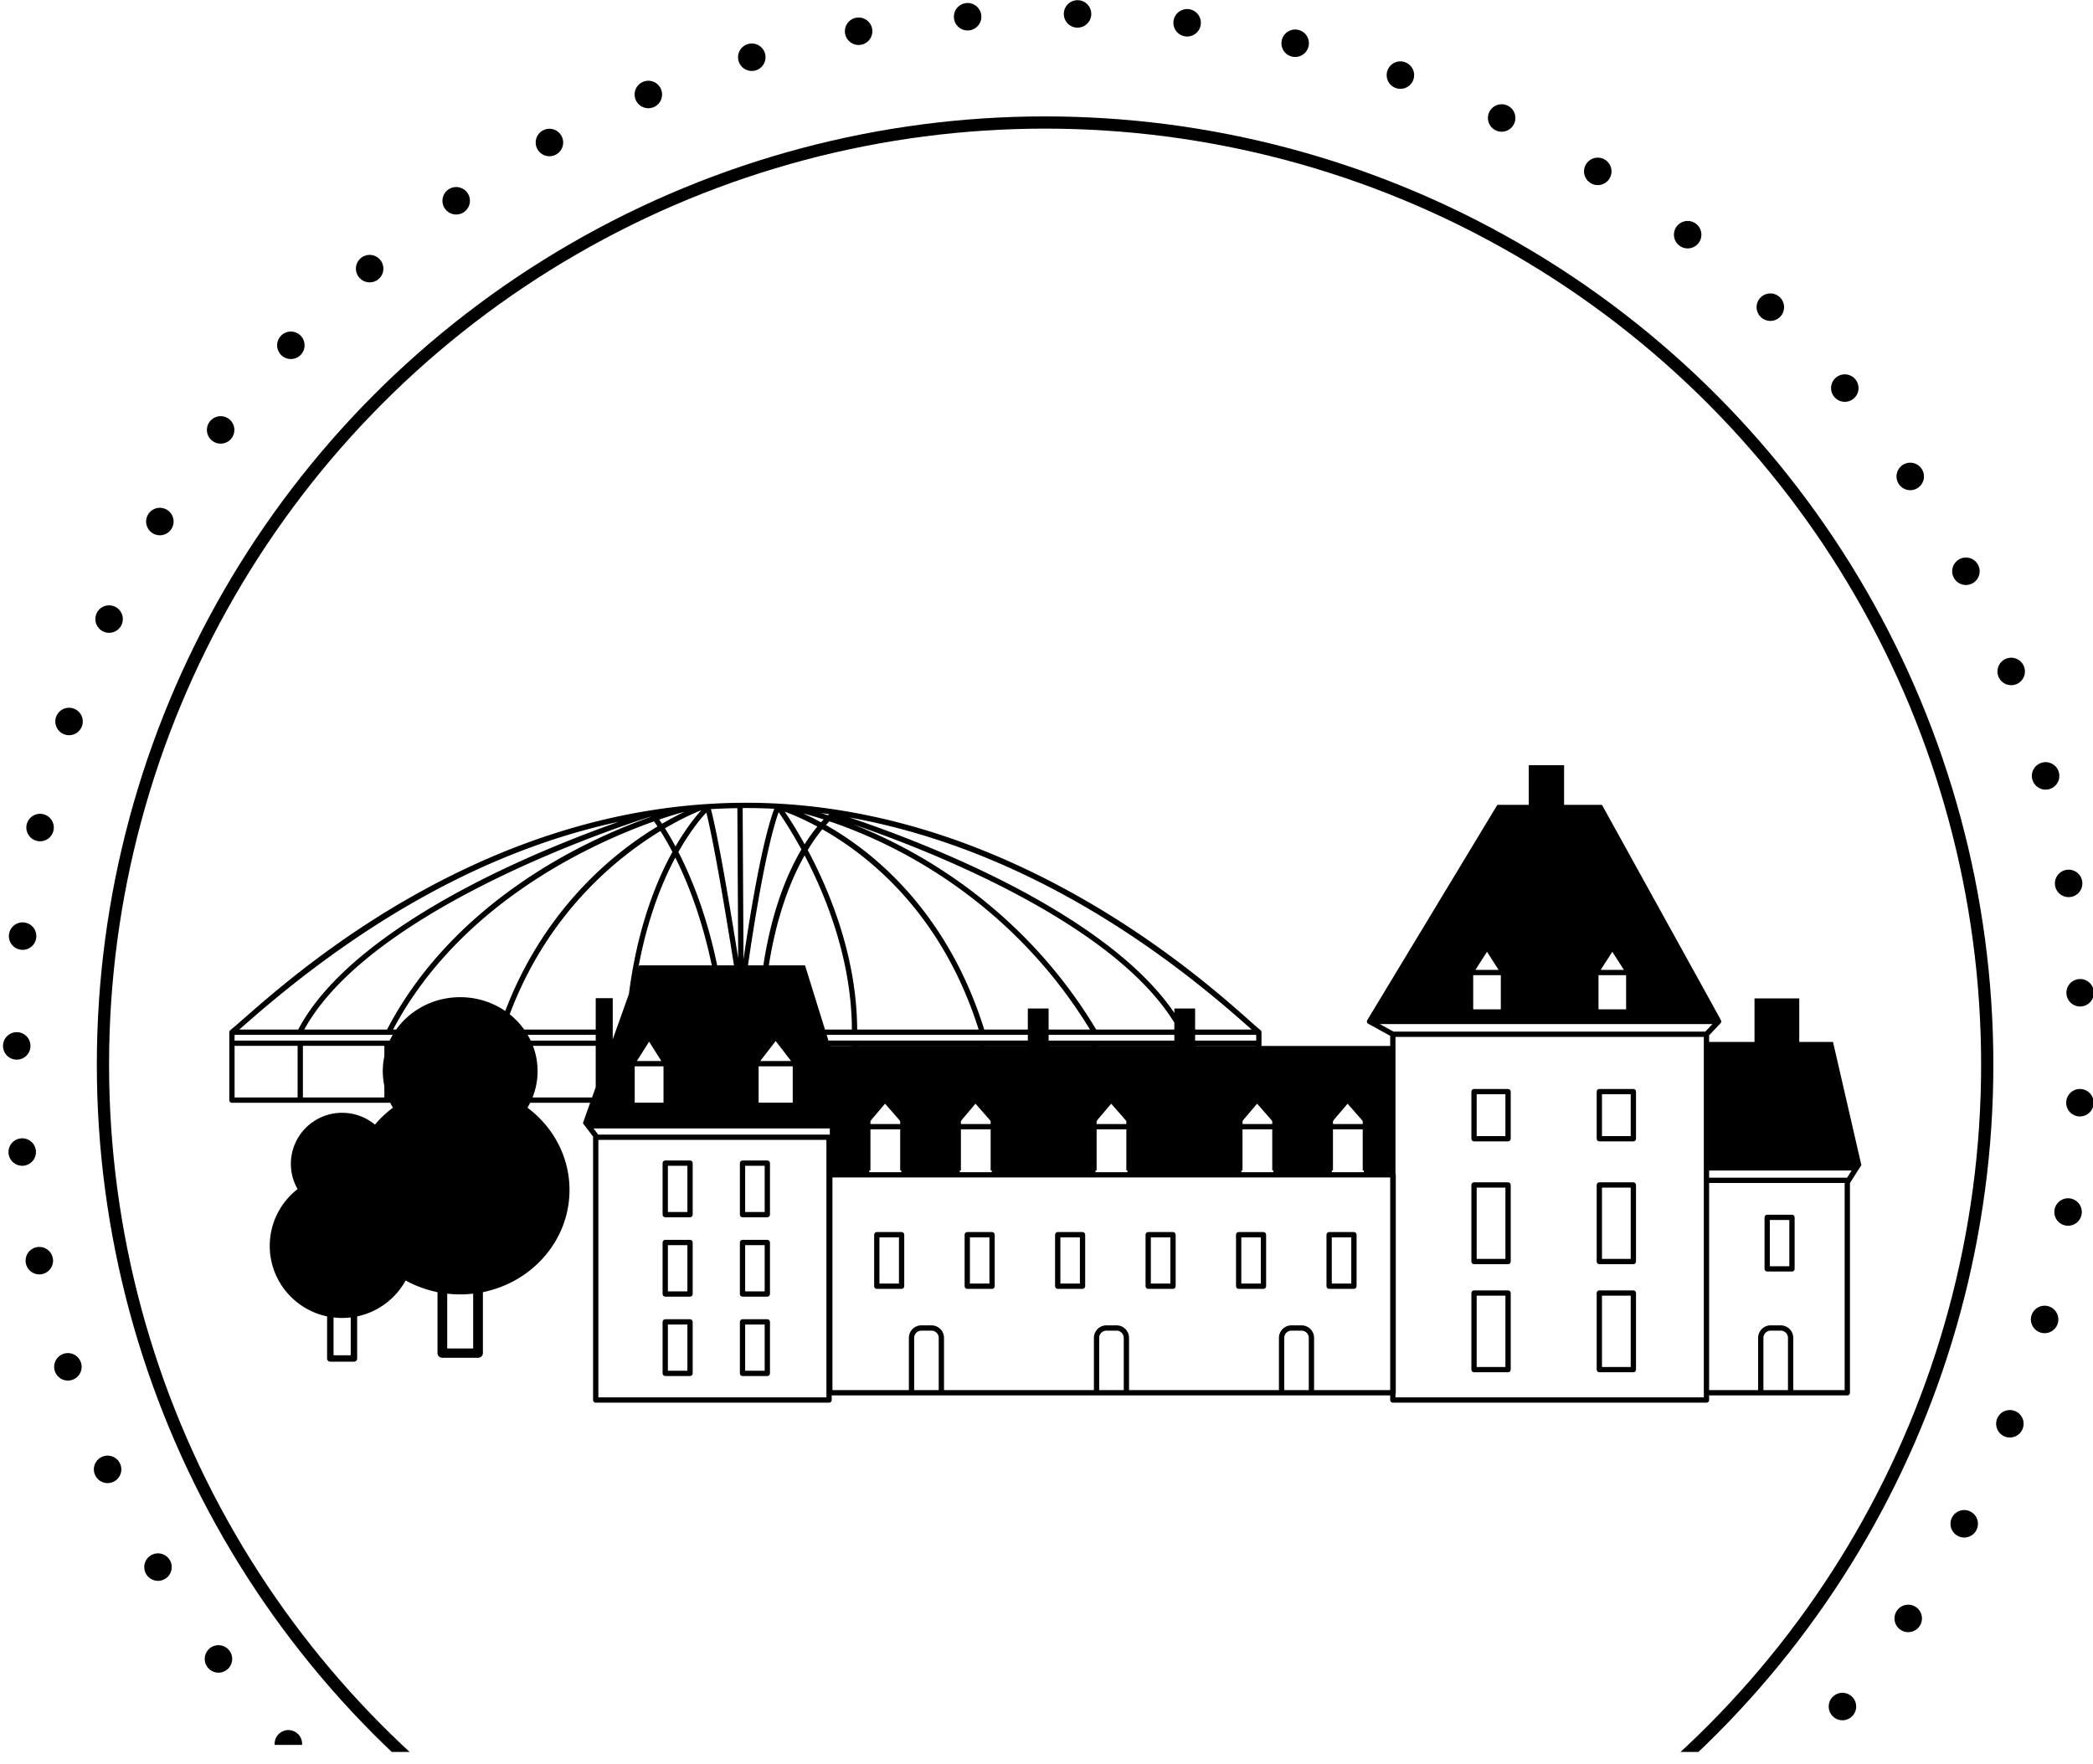 <?xml version="1.0" encoding="UTF-8"?>
<svg xmlns="http://www.w3.org/2000/svg" width="159" height="134" viewBox="0 0 159 134" xml:space="preserve" style="fill-rule:evenodd;clip-rule:evenodd;stroke-linecap:round;stroke-linejoin:round;stroke-miterlimit:1.5">
  <path style="fill:none" d="M724.424 1094.41h653.158v653.158H724.424z" transform="matrix(.274 0 0 .274 -208.557 -322.502)"></path>
  <g transform="rotate(-180 -10.102 123.154) scale(.286)">
    <clipPath id="a">
      <path d="M-633.173 397.733h575.99v481.724h-575.99z"></path>
    </clipPath>
    <g clip-path="url(#a)">
      <circle cx="-349.314" cy="583.407" r="274.224" style="fill:none;stroke:#000;stroke-width:7.3px;stroke-dasharray:0,29.22,0,0"></circle>
    </g>
  </g>
  <g transform="translate(170.564 -71.39) scale(.261)">
    <clipPath id="b">
      <path d="M-649.938 279.283h601.672v504.171h-601.672z"></path>
    </clipPath>
    <g clip-path="url(#b)">
      <circle cx="-349.314" cy="583.407" r="274.224" style="fill:none;stroke:#000;stroke-width:3.56px"></circle>
    </g>
  </g>
  <path d="M178.506 78.303h8.012v18.979h-8.012V78.303Zm-1.087 21.154h10.185c.601 0 1.087-.487 1.087-1.087V77.216c0-.6-.486-1.087-1.087-1.087h-10.185c-.601 0-1.087.487-1.087 1.087V98.37c0 .6.486 1.087 1.087 1.087M210.24 78.303h8.012v18.979h-8.012V78.303Zm-1.087 21.154h10.186c.601 0 1.087-.487 1.087-1.087V77.216c0-.6-.486-1.087-1.087-1.087h-10.186c-.601 0-1.087.487-1.087 1.087V98.37c0 .6.486 1.087 1.087 1.087" style="fill-rule:nonzero" transform="matrix(.185 0 0 .185 17.714 74.073)"></path>
  <path d="M178.506 45.549h8.012v18.979h-8.012V45.549Zm-1.087 21.153h10.185c.601 0 1.087-.487 1.087-1.087V44.462c0-.6-.486-1.087-1.087-1.087h-10.185c-.601 0-1.087.487-1.087 1.087v21.153c0 .6.486 1.087 1.087 1.087M210.24 45.549h8.012v18.979h-8.012V45.549Zm-1.087 21.153h10.186c.601 0 1.087-.487 1.087-1.087V44.462c0-.6-.486-1.087-1.087-1.087h-10.186c-.601 0-1.087.487-1.087 1.087v21.153c0 .6.486 1.087 1.087 1.087" style="fill-rule:nonzero" transform="matrix(.185 0 0 .185 17.714 86.163)"></path>
  <path d="M178.506 12.794h8.012v18.979h-8.012V12.794Zm-1.087 21.153h10.185c.601 0 1.087-.487 1.087-1.087V11.707c0-.6-.486-1.087-1.087-1.087h-10.185c-.601 0-1.087.487-1.087 1.087V32.86c0 .6.486 1.087 1.087 1.087M210.24 12.794h8.012v18.979h-8.012V12.794Zm-1.087 21.153h10.186c.601 0 1.087-.487 1.087-1.087V11.707c0-.6-.486-1.087-1.087-1.087h-10.186c-.601 0-1.087.487-1.087 1.087V32.86c0 .6.486 1.087 1.087 1.087" style="fill-rule:nonzero" transform="matrix(.185 0 0 .185 17.714 98.253)"></path>
  <path d="M0 76.989h-56.662v-2.922H1.855L0 76.989Zm-1.005 87.237H-22.11v-21.447a5.152 5.152 0 0 0-5.146-5.146h-4.134a5.153 5.153 0 0 0-5.147 5.146v21.447h-20.125V79.163h55.657v85.063Zm-23.279 0h-10.079v-21.447a2.976 2.976 0 0 1 2.973-2.972h4.134a2.975 2.975 0 0 1 2.972 2.972v21.447Zm-33.932-147.21h-128.039l-5.605-3.083h136.563l-2.919 3.083Zm-.62 2.173v148.013h-126.612v-1.411c.073-.146.122-.304.122-.478V75.825c0-.174-.049-.332-.122-.478V19.189h126.612ZM-153.534-6.16h11.334V7.883h-11.334V-6.16Zm5.667-9.599 4.764 7.416h-9.528l4.764-7.416Zm45.783 9.599h11.334V7.883h-11.334V-6.16Zm5.667-9.599 4.764 7.416h-9.528l4.764-7.416Zm-91.205 179.985h-31.258v-21.447a5.152 5.152 0 0 0-5.146-5.146h-4.135a5.152 5.152 0 0 0-5.146 5.146v21.447h-61.555v-21.447a5.152 5.152 0 0 0-5.146-5.146h-4.134a5.152 5.152 0 0 0-5.146 5.146v21.447h-61.555v-21.447a5.152 5.152 0 0 0-5.146-5.146h-4.135a5.152 5.152 0 0 0-5.145 5.146v21.447h-31.381V76.912h229.028v87.314Zm-33.432 0h-10.079v-21.447a2.975 2.975 0 0 1 2.972-2.972h4.135a2.976 2.976 0 0 1 2.972 2.972v21.447Zm-75.982 0h-10.078v-21.447a2.975 2.975 0 0 1 2.972-2.972h4.134a2.975 2.975 0 0 1 2.972 2.972v21.447Zm-75.981 0h-10.079v-21.447a2.976 2.976 0 0 1 2.972-2.972h4.135a2.975 2.975 0 0 1 2.972 2.972v21.447Zm-44.72-104.864c-.099-.03-.198-.062-.307-.062h-94.812l-1.913-2.525h97.032v-2.027 4.614Zm-1.394 107.84h-93.645V61.473h93.645v105.729ZM-551.81 44.062V22.87h37.947v16.952l-1.511 4.24h-36.436ZM-662.159 22.87h25.882v21.192h-25.882V22.87Zm5.386-9.717c49.763-43.643 100.817-71.191 152.361-82.309-11.577 4.082-29.517 10.901-48.533 19.999-29.744 14.229-68.256 37.101-83.085 65.331h-24.206c.974-.837 2.125-1.846 3.463-3.021m216.218-87.645c-5.114 13.803-9.992 43.77-12.622 61.785l-.349-62.063c.457-.003.913-.019 1.37-.019 3.71 0 7.581.093 11.601.297m193.822 88.706c.829.737 1.567 1.393 2.213 1.96h-23.205V7.707a.17.17 0 0 0-.169-.169h-8.199a.169.169 0 0 0-.168.169v1.651c-16.952-25.082-51.527-45.318-78.734-58.281-22.961-10.941-44.342-18.534-54.763-22.003 44.866 8.057 101.702 30.652 163.025 85.14m-20.992 8.656h25.079v.025h-25.079v-.025Zm31.668 30.955v1.146h-12.213v-1.146l.488-.722 5.507-6.49 5.808 6.626.41.586Zm-12.676 20.203h.463V57.145h12.213v16.883h.463v.71h-13.139v-.71Zm-115.634 0h.462V57.145h12.213v16.883h.462v.71h-13.137v-.71Zm6.457-27.415 5.81 6.629.408.583v1.146h-12.213v-1.146l.487-.719 5.508-6.493Zm-50.754-23.743v.025h-8.965l-.007-.025h8.972Zm-38.301 8.408h13.997v14.918h-13.997V31.278Zm-50.887 0h11.823v14.918h-11.823V31.278Zm6.56-102.447a237.362 237.362 0 0 0-33.638 14.993c-23.564 12.802-55.572 35.731-74.616 72.35h-34.008c27.65-50.445 132.579-84.397 142.204-87.418.017.02.041.053.058.075m2.156-.752-.023-.03.193-.028-.17.058m22.571-2.425a243.3 243.3 0 0 1 10.865-.395l.347 61.631c-2.973-18.619-8.1-49.488-11.212-61.236m27.814 1.25c1.753 2.517 5.298 7.856 9.357 15.323-5.834 9.867-12.196 25.101-15.64 47.586h-6.299c2.507-17.353 7.474-48.579 12.582-62.909m20.239 1.271a177.23 177.23 0 0 0-2.822-.904c1.095.145 2.199.297 3.311.459-.151.134-.317.285-.489.445m142.251 87.999h-32.099c-.007-.012-.006-.025-.013-.036-24.264-40.411-57.18-63.336-80.522-75.452a204.815 204.815 0 0 0-19.286-8.776c26.66 9.085 105.994 39.035 131.92 81.458v2.806Zm0 4.522h-51.627v-2.348h51.627v2.348Zm-80.017 2.199h-50.212v-.025h50.212v.025Zm19.854 0h-17.68v-.025h17.68v.025Zm26.189 0h-17.654v-.025h17.654v.025Zm33.974-.025v.025h-31.8v-.025h31.8Zm-142.781-4.522h82.618v2.348h-81.888l-.73-2.348Zm-20.924 2.532 6.334 8.214h-12.669l6.335-8.214Zm31.293-4.706h-11.045l-8.196-26.361h-14.862c3.31-20.935 9.206-35.486 14.683-45.152 8.796 16.748 19.293 42.739 19.42 71.513m-12.15-82.231c19.448 10.986 49.238 34.81 64.212 82.231H-406.5c-.13-29.885-11.268-56.783-20.305-73.712 2.165-3.575 4.224-6.384 5.982-8.519m-2.031-1.123c-1.582 1.912-3.366 4.315-5.235 7.273-3.378-6.122-6.339-10.705-8.169-13.395 2.878 1.052 7.594 2.984 13.404 6.122m1.505-1.75a114.706 114.706 0 0 0-7.317-3.647c2.261.593 5.097 1.4 8.412 2.468-.346.361-.711.753-1.095 1.179m31.527 11.584c22.857 11.877 55.002 34.255 78.919 73.52h-16.986V7.707a.169.169 0 0 0-.168-.169h-8.199a.169.169 0 0 0-.168.169v8.467h-17.904c-12.23-39.265-34.476-62.335-51-74.777a129.771 129.771 0 0 0-13.994-9.202c.517-.577.996-1.086 1.427-1.525 7.631 2.575 17.351 6.413 28.073 11.984m-102.119 78.482 5.026 7.958h-10.052l5.026-7.958Zm5.304-89.479a82.13 82.13 0 0 0-1.157-1.711c5.552-1.899 9.28-2.91 10.378-3.195a127.68 127.68 0 0 0-9.221 4.906m5.529 9.339a122.814 122.814 0 0 0-4.319-7.464c7.859-4.616 13.518-6.888 14.914-7.419-2.24 2.462-6.205 7.309-10.595 14.883m24.019 48.817h-6.902c-4.263-20.612-10.572-36.089-15.929-46.55 4.913-8.716 9.367-13.95 11.478-16.196 3.257 12.838 8.535 44.985 11.353 62.746Zm-38.958 0-.281.79c3.683-19.869 9.599-34.663 15.152-45.05 5.09 10.186 10.932 24.905 14.971 44.26h-29.842Zm-101.038 26.361c27.678-52.201 82.313-76.692 107.162-85.488a79.76 79.76 0 0 1 1.424 2.077 145.654 145.654 0 0 0-15.353 10.707c-16.194 12.909-37.926 35.983-49.831 72.704h-43.402Zm90.049-12.883h-6.665a.163.163 0 0 0-.162.162v12.721h-37.53c14.9-45.297 45.029-69.919 64.112-81.533a122.42 122.42 0 0 1 4.912 8.579c-6.868 12.474-14.417 31.522-17.865 58.347l-6.639 18.635V3.453a.163.163 0 0 0-.163-.162m264.389 17.405h-25.079v-2.348h25.079v2.348Zm-419.512 0v-2.348h109.258l.004.001.003-.001h39.031v2.348h-148.296Zm63.679 2.174h44.495v21.192h-44.495V22.87Zm-2.173 21.192h-33.45V22.87h33.45v21.192Zm199.599 10.909v-1.146l.49-.724 5.505-6.488 5.81 6.628.408.584v1.146h-12.213Zm12.213 2.174v16.883h.463v.71h-13.139v-.71h.463V57.145h12.213Zm80.659-2.174v-1.146l.488-.72 5.507-6.492 5.808 6.624.411.588v1.146h-12.214Zm12.214 2.174v16.883h.463v.71h-13.139v-.71h.462V57.145h12.214Zm84.384 16.883h.463V57.145h12.213v16.883h.463v.71h-13.139v-.71Zm.463-20.203.489-.723 5.506-6.489 5.809 6.627.409.585v1.146h-12.213v-1.146ZM-5.785 21.261h-13.86V3.373h-18.378v17.888h-18.639v-2.726l4.68-4.942c.299-.315.381-.778.21-1.176a1.068 1.068 0 0 0-.269-.362.746.746 0 0 0-.091-.354l-48.43-87.616a.391.391 0 0 0-.344-.197h-15.304v-16.275h-14.524v16.275h-12.653a.392.392 0 0 0-.337.185l-53.268 88.166-.011.018-.024.041c-.008.013-.005.026-.011.039-.041.076-.084.152-.106.238-.123.481.095.984.529 1.223l8.993 4.947v4.15h-52.851v-5.634c0-.012-.006-.022-.007-.034a1.094 1.094 0 0 0-.068-.341c-.015-.04-.035-.075-.054-.113a1.028 1.028 0 0 0-.145-.215c-.03-.034-.057-.067-.09-.097-.02-.018-.034-.041-.055-.058-.837-.65-2.33-1.977-4.398-3.814-10.651-9.465-35.597-31.63-71.43-51.699-44.846-25.117-90.414-37.852-135.436-37.852-.812 0-1.624.012-2.436.02-.009 0-.017-.005-.027-.005h-.006c-.011 0-.019.006-.03.006-43.948.449-88.072 12.722-131.191 36.516-35.415 19.541-60.367 41.427-72.36 51.944-2.607 2.287-4.491 3.939-5.707 4.884-.022.017-.035.04-.055.058-.033.03-.061.063-.09.097a1.054 1.054 0 0 0-.145.215c-.02.038-.039.073-.054.113-.04.109-.065.223-.069.341 0 .012-.006.022-.006.034v27.888c0 .6.486 1.087 1.086 1.087h147.098l-2.925 8.21c-.02.055.001.106.021.155h-.09l4.232 5.587c-.013.067-.04.128-.04.199v107.902c0 .601.486 1.087 1.087 1.087h95.819c.601 0 1.087-.486 1.087-1.087V166.4h229.335v1.889c0 .601.487 1.087 1.087 1.087h128.786c.601 0 1.087-.486 1.087-1.087V166.4H.081c.601 0 1.087-.487 1.087-1.087v-86.11l4.596-7.238h.126L-5.785 21.261Z" style="fill-rule:nonzero" transform="matrix(.185 0 0 .185 140.32 75.22)"></path>
  <path d="M631.003 55.923h8.012v18.979h-8.012V55.923Zm-1.086 21.152h10.185c.601 0 1.087-.486 1.087-1.086V54.836c0-.601-.486-1.087-1.087-1.087h-10.185c-.601 0-1.087.486-1.087 1.087v21.153c0 .6.486 1.086 1.087 1.086" style="fill-rule:nonzero" transform="matrix(.185 0 0 .185 17.714 82.334)"></path>
  <path d="M562.076 14.375h11.801v29.27h-11.801v-29.27Zm-1.087 31.444h13.975c.601 0 1.087-.487 1.087-1.087V13.288c0-.6-.486-1.087-1.087-1.087h-13.975c-.601 0-1.087.487-1.087 1.087v31.444c0 .6.486 1.087 1.087 1.087M510.626 14.375h11.802v29.27h-11.802v-29.27Zm-1.087 31.444h13.976c.601 0 1.087-.487 1.087-1.087V13.288c0-.6-.486-1.087-1.087-1.087h-13.976c-.601 0-1.087.487-1.087 1.087v31.444c0 .6.486 1.087 1.087 1.087" style="fill-rule:nonzero" transform="matrix(.185 0 0 .185 17.714 95.77)"></path>
  <path d="M562.076 58.967h11.801v29.27h-11.801v-29.27Zm-1.087 31.445h13.975c.601 0 1.087-.487 1.087-1.087V57.881c0-.601-.486-1.087-1.087-1.087h-13.975c-.601 0-1.087.486-1.087 1.087v31.444c0 .6.486 1.087 1.087 1.087M510.626 58.967h11.802v29.27h-11.802v-29.27Zm-1.087 31.445h13.976c.601 0 1.087-.487 1.087-1.087V57.881c0-.601-.486-1.087-1.087-1.087h-13.976c-.601 0-1.087.486-1.087 1.087v31.444c0 .6.486 1.087 1.087 1.087" style="fill-rule:nonzero" transform="matrix(.185 0 0 .185 17.714 79.31)"></path>
  <path d="M562.076 109.62h11.801v17.176h-11.801V109.62Zm-1.087 19.35h13.975c.601 0 1.087-.487 1.087-1.087v-19.35c0-.6-.486-1.087-1.087-1.087h-13.975c-.601 0-1.087.487-1.087 1.087v19.35c0 .6.486 1.087 1.087 1.087M510.626 109.62h11.802v17.176h-11.802V109.62Zm-1.087 19.35h13.976c.601 0 1.087-.487 1.087-1.087v-19.35c0-.6-.486-1.087-1.087-1.087h-13.976c-.601 0-1.087.487-1.087 1.087v19.35c0 .6.486 1.087 1.087 1.087" style="fill-rule:nonzero" transform="matrix(.185 0 0 .185 17.714 62.847)"></path>
  <path d="M310.539 67.748h-8.012V48.769h8.012v18.979Zm1.087-21.153h-10.185c-.601 0-1.087.487-1.087 1.087v21.153c0 .6.486 1.087 1.087 1.087h10.185c.601 0 1.087-.487 1.087-1.087V47.682c0-.6-.486-1.087-1.087-1.087M273.391 67.748h-8.012V48.769h8.012v18.979Zm1.086-21.153h-10.185c-.601 0-1.087.487-1.087 1.087v21.153c0 .6.486 1.087 1.087 1.087h10.185c.601 0 1.087-.487 1.087-1.087V47.682c0-.6-.486-1.087-1.087-1.087M347.689 67.748h-8.012V48.769h8.012v18.979Zm1.087-21.153h-10.185c-.601 0-1.087.487-1.087 1.087v21.153c0 .6.486 1.087 1.087 1.087h10.185c.601 0 1.087-.487 1.087-1.087V47.682c0-.6-.486-1.087-1.087-1.087M421.987 67.748h-8.012V48.769h8.012v18.979Zm1.087-21.153h-10.185c-.601 0-1.087.487-1.087 1.087v21.153c0 .6.486 1.087 1.087 1.087h10.185c.601 0 1.087-.487 1.087-1.087V47.682c0-.6-.486-1.087-1.087-1.087M384.838 67.748h-8.012V48.769h8.012v18.979Zm1.087-21.153H375.74c-.601 0-1.087.487-1.087 1.087v21.153c0 .6.486 1.087 1.087 1.087h10.185c.601 0 1.087-.487 1.087-1.087V47.682c0-.6-.486-1.087-1.087-1.087M459.136 67.748h-8.012V48.769h8.012v18.979Zm1.087-21.153h-10.186c-.6 0-1.086.487-1.086 1.087v21.153c0 .6.486 1.087 1.086 1.087h10.186c.601 0 1.087-.487 1.087-1.087V47.682c0-.6-.486-1.087-1.087-1.087" style="fill-rule:nonzero" transform="matrix(.185 0 0 .185 17.714 84.975)"></path>
  <path d="M0 95.408a47.29 47.29 0 0 0 5.328.311c1.804 0 3.579-.113 5.328-.311v22.515H0V95.408Zm-39.557-42.574c0 20.63 15.248 37.852 35.563 41.953v25.044c0 1.055.894 1.908 1.997 1.908h14.65c1.103 0 1.997-.853 1.997-1.908V94.787c20.314-4.101 35.563-21.323 35.563-41.953 0-13.728-6.759-25.94-17.262-33.79 2.641-4.428 4.158-9.548 4.158-15.009 0-16.771-14.229-30.366-31.781-30.366S-26.453-12.736-26.453 4.035c0 5.461 1.516 10.581 4.158 15.009-10.503 7.85-17.262 20.062-17.262 33.79" style="fill-rule:nonzero" transform="matrix(.185 0 0 .185 33.974 80.624)"></path>
  <path d="M0 65.857c1.158.137 2.334.215 3.528.215 1.195 0 2.37-.079 3.528-.215v15.541H0V65.857Zm-26.195-29.388c0 14.241 10.098 26.129 23.55 28.959v17.287a1.32 1.32 0 0 0 1.322 1.317h9.702a1.32 1.32 0 0 0 1.322-1.317V65.428c13.453-2.83 23.55-14.718 23.55-28.959 0-9.475-4.476-17.905-11.431-23.323a20.785 20.785 0 0 0 2.754-10.361c0-11.576-9.423-20.96-21.046-20.96s-21.046 9.384-21.046 20.96c0 3.77 1.005 7.304 2.754 10.361-6.955 5.418-11.431 13.848-11.431 23.323" style="fill-rule:nonzero" transform="matrix(.185 0 0 .185 25.338 87.898)"></path>
</svg>
